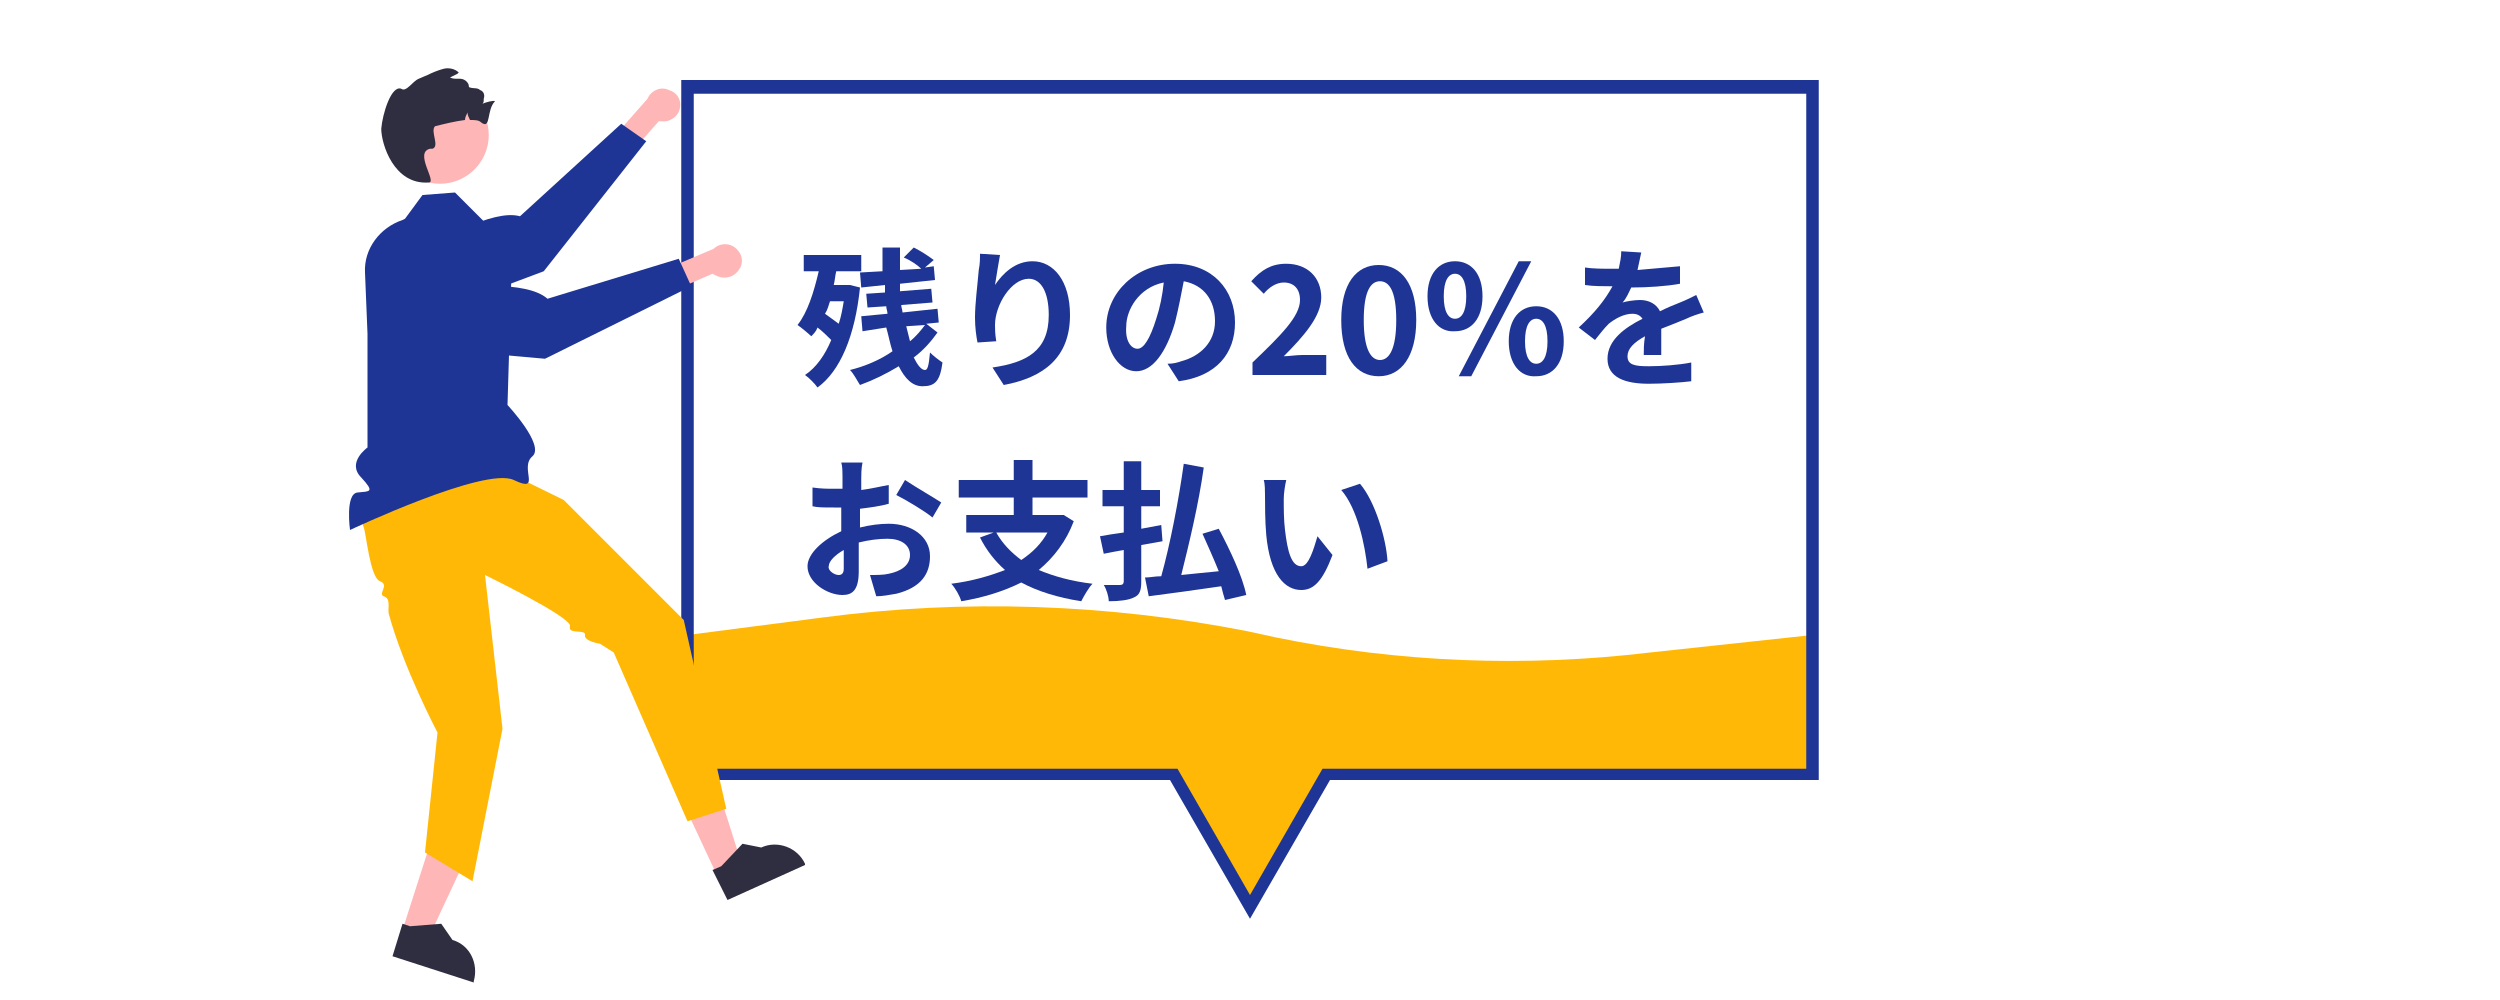 <?xml version="1.0" encoding="utf-8"?>
<!-- Generator: Adobe Illustrator 27.8.1, SVG Export Plug-In . SVG Version: 6.00 Build 0)  -->
<svg version="1.1" xmlns="http://www.w3.org/2000/svg" xmlns:xlink="http://www.w3.org/1999/xlink" x="0px" y="0px"
	 viewBox="0 0 200 80" style="enable-background:new 0 0 200 80;" xml:space="preserve">
<style type="text/css">
	.st0{fill:none;}
	.st1{fill:none;stroke:#FFB806;stroke-miterlimit:10;}
	.st2{display:none;}
	.st3{display:inline;}
	.st4{fill-rule:evenodd;clip-rule:evenodd;fill:#FFB806;}
	.st5{fill:#1E3595;}
	.st6{fill-rule:evenodd;clip-rule:evenodd;fill:#FFFFFF;}
	.st7{fill:#FFB6B6;}
	.st8{fill:#FFB806;}
	.st9{fill:#2F2E41;}
	.st10{opacity:0.7;fill-rule:evenodd;clip-rule:evenodd;fill:url(#SVGID_1_);}
</style>
<pattern  width="6.5" height="10" patternUnits="userSpaceOnUse" id="新規パターンスウォッチ_1" viewBox="0 -10 6.5 10" style="overflow:visible;">
	<g>
		<rect y="-10" class="st0" width="6.5" height="10"/>
		<line class="st1" x1="0.5" y1="0" x2="0.5" y2="-10"/>
		<line class="st1" x1="3.5" y1="0" x2="3.5" y2="-10"/>
		<rect x="0.5" y="-10" class="st0" width="6" height="10"/>
	</g>
</pattern>
<g id="レイヤー_1" class="st2">
	<g class="st3">
		<path class="st4" d="M102.1,18.8l-2.3-0.5c-11.2-2.2-22.7-2.6-34-1.1L55,18.6V62h38.9l6.1,10.6l6.1-10.6H145V18.6l-13,1.4
			C122,21.2,111.9,20.7,102.1,18.8z"/>
		<path class="st5" d="M100,73.5l-6.4-11.1H54.5v-56h91v56h-39.1L100,73.5z M55.5,61.5h38.7l5.8,10.1l5.8-10.1h38.7v-54h-89V61.5z"
			/>
		<rect x="62.8" y="36.3" class="st6" width="74.4" height="12.4"/>
		<g>
			<path class="st5" d="M68.7,22.9h-4.6v-1.1h4.6V22.9z M68.3,30.4h-2.4v0.5h-1.2v-4.1h3.6V30.4z M68.3,24.6h-3.6v-1.1h3.6V24.6z
				 M64.7,25.1h3.6v1.1h-3.6V25.1z M68.3,21.3h-3.5v-1.1h3.5V21.3z M65.9,27.9v1.4h1.2v-1.4H65.9z M75.3,23.4v1h-6.6v-1h2.6v-0.5h-2
				v-1h2v-0.4H69v-1h2.3v-0.6h1.4v0.6h2.4v1h-2.4v0.4h2.2v1h-2.2v0.5H75.3z M74.6,29.7c0,0.6-0.1,0.9-0.5,1.1
				c-0.4,0.2-1,0.2-1.7,0.2c0-0.3-0.2-0.8-0.4-1.1c0.4,0,0.9,0,1.1,0c0.2,0,0.2,0,0.2-0.2v-0.9h-2.5V31h-1.3v-6.2h5.1V29.7z
				 M70.8,25.8v0.5h2.5v-0.5H70.8z M73.3,27.9v-0.6h-2.5v0.6H73.3z"/>
			<path class="st5" d="M80.5,27.7c-1.2,0.8-2.5,1.6-3.6,2.2l-0.9-1.3c1-0.5,2.5-1.4,4-2.2L80.5,27.7z M86.7,24.1
				c-0.7,0.8-1.6,1.7-2.4,2.4c0.9,1,1.9,1.9,3.1,2.4c-0.3,0.3-0.8,0.9-1.1,1.3c-1.7-0.9-3-2.4-3.9-4.1v3.2c0,0.8-0.2,1.2-0.7,1.5
				C81.3,31,80.5,31,79.4,31c-0.1-0.4-0.3-1.1-0.5-1.5c0.7,0,1.5,0,1.7,0c0.2,0,0.3-0.1,0.3-0.3V23h-4.5v-1.4H81v-1.8h1.5v1.8h2.4
				c-0.5-0.3-1.1-0.7-1.7-1l0.8-0.9c0.7,0.3,1.7,0.9,2.2,1.2l-0.6,0.6h1.3V23h-4.6v0.1c0.3,0.8,0.7,1.6,1.1,2.3
				c0.7-0.6,1.4-1.5,1.9-2.2L86.7,24.1z M78.7,26.3c-0.3-0.6-1.1-1.5-1.8-2.2l1.1-0.8c0.7,0.6,1.5,1.5,1.9,2.1L78.7,26.3z"/>
			<path class="st5" d="M92.8,30c0.8-0.3,1.6-0.9,2.1-1.3l1.2,0.7c-0.6,0.6-1.7,1.2-2.6,1.6c-0.2-0.2-0.4-0.5-0.7-0.7h-2.7v0.5h-1.2
				v-3.1l-0.3,0.1c-0.2-0.3-0.5-0.8-0.7-1c0.8-0.3,1.5-0.7,2.2-1.3L89.4,25c-0.2,0.1-0.3,0.3-0.5,0.4c-0.2-0.2-0.6-0.7-0.9-0.8
				c0.9-0.6,1.8-1.5,2.2-2.5l1.2,0.3c-0.1,0.2-0.2,0.4-0.3,0.6h1.1l0.2-0.1l0.8,0.4c-0.3,0.8-0.7,1.5-1.2,2.2
				c0.6,0.4,1.2,0.9,1.6,1.2l-0.8,1l0,0V30z M89.4,22.8h-1.2v-1.9h1.9v-1h1.3v1h2v1.9h-1.2v-0.8h-2.9V22.8z M91.6,28.1h-1.5v1.1h1.5
				V28.1z M92.2,27c-0.3-0.2-0.7-0.5-1-0.8c-0.3,0.3-0.7,0.6-1,0.8H92.2z M90.4,23.8c-0.1,0.1-0.2,0.2-0.3,0.3l0.8,0.5
				c0.2-0.3,0.4-0.6,0.6-0.9H90.4z M95.4,22.3c0-0.3,0.1-0.6,0.1-0.8h-2v-1.2h5.6v1.2H97c-0.1,0.3-0.2,0.6-0.3,0.8h2.1v6.3h-5v-6.3
				H95.4z M97.5,23.4h-2.4v0.7h2.4V23.4z M97.5,25.1h-2.4v0.7h2.4V25.1z M97.5,26.8h-2.4v0.7h2.4V26.8z M97.6,28.7
				c0.6,0.4,1.5,1.1,1.9,1.6L98.4,31c-0.4-0.5-1.2-1.2-1.9-1.6L97.6,28.7z"/>
			<path class="st5" d="M106.3,30.5l-0.9-1.4c0.5,0,0.8-0.1,1.1-0.2c1.5-0.4,2.7-1.5,2.7-3.2c0-1.7-0.9-2.9-2.5-3.2
				c-0.2,1-0.4,2.1-0.7,3.3c-0.7,2.4-1.8,3.9-3.1,3.9c-1.3,0-2.4-1.5-2.4-3.5c0-2.8,2.4-5.1,5.5-5.1c3,0,4.8,2.1,4.8,4.7
				C110.8,28.3,109.3,30.1,106.3,30.5z M103,27.9c0.5,0,1-0.8,1.5-2.4c0.3-0.9,0.5-1.9,0.6-2.9c-2,0.4-3,2.2-3,3.5
				C102,27.3,102.5,27.9,103,27.9z"/>
			<path class="st5" d="M64.3,44.8c0-1.1,0.7-1.8,1.5-2.2v0c-0.7-0.5-1.2-1.1-1.2-2c0-1.4,1.1-2.3,2.7-2.3c1.6,0,2.6,0.9,2.6,2.4
				c0,0.9-0.6,1.5-1.1,1.9v0.1c0.8,0.5,1.5,1.1,1.5,2.3c0,1.3-1.2,2.4-3,2.4C65.6,47.2,64.3,46.2,64.3,44.8z M68.6,44.7
				c0-0.9-0.8-1.2-2-1.6c-0.5,0.4-0.8,0.9-0.8,1.5c0,0.8,0.7,1.3,1.5,1.3C68.1,45.9,68.6,45.5,68.6,44.7z M68.5,40.6
				c0-0.7-0.4-1.2-1.2-1.2c-0.6,0-1.1,0.4-1.1,1.1c0,0.8,0.7,1.2,1.6,1.5C68.2,41.6,68.5,41.1,68.5,40.6z"/>
			<path class="st5" d="M71.3,42.6c0-2.9,1.2-4.4,3-4.4s3,1.5,3,4.4c0,2.9-1.2,4.5-3,4.5S71.3,45.6,71.3,42.6z M75.7,42.6
				c0-2.4-0.6-3.1-1.3-3.1S73,40.2,73,42.6c0,2.4,0.6,3.2,1.3,3.2S75.7,45,75.7,42.6z"/>
			<path class="st5" d="M78.2,40.7c0-1.8,0.9-2.8,2.2-2.8c1.3,0,2.2,1,2.2,2.8c0,1.8-0.9,2.8-2.2,2.8C79.1,43.6,78.2,42.5,78.2,40.7
				z M81.3,40.7c0-1.3-0.4-1.8-0.9-1.8s-0.9,0.5-0.9,1.8c0,1.3,0.4,1.8,0.9,1.8S81.3,42,81.3,40.7z M85.5,37.9h1l-4.8,9.2h-1
				L85.5,37.9z M84.7,44.3c0-1.8,0.9-2.8,2.2-2.8c1.3,0,2.2,1,2.2,2.8c0,1.8-0.9,2.8-2.2,2.8C85.6,47.2,84.7,46.1,84.7,44.3z
				 M87.8,44.3c0-1.3-0.4-1.8-0.9-1.8s-0.9,0.5-0.9,1.8c0,1.3,0.4,1.8,0.9,1.8S87.8,45.6,87.8,44.3z"/>
			<path class="st5" d="M95,38.6c1.1-0.1,2.3-0.2,3.4-0.3l0,1.4c-1.1,0.2-2.6,0.3-3.9,0.3c-0.2,0.4-0.4,0.9-0.7,1.2
				c0.3-0.1,1-0.2,1.4-0.2c0.7,0,1.3,0.3,1.6,0.9c0.6-0.3,1.1-0.5,1.6-0.7c0.5-0.2,0.9-0.4,1.3-0.6l0.6,1.4c-0.4,0.1-1,0.3-1.4,0.5
				c-0.5,0.2-1.2,0.5-2,0.8c0,0.7,0,1.6,0,2.1h-1.4c0-0.4,0-0.9,0.1-1.5c-0.9,0.5-1.4,1-1.4,1.6c0,0.7,0.6,0.8,1.7,0.8
				c1,0,2.4-0.1,3.4-0.3l0,1.5c-0.8,0.1-2.3,0.2-3.4,0.2c-1.9,0-3.3-0.5-3.3-2c0-1.5,1.4-2.5,2.8-3.2c-0.2-0.3-0.5-0.4-0.8-0.4
				c-0.7,0-1.4,0.4-1.9,0.8c-0.4,0.4-0.7,0.8-1.1,1.3l-1.3-1c1.3-1.2,2.1-2.2,2.7-3.3c-0.1,0-0.1,0-0.2,0c-0.5,0-1.4,0-2-0.1v-1.4
				c0.6,0.1,1.5,0.1,2.1,0.1c0.2,0,0.4,0,0.6,0c0.1-0.5,0.2-0.9,0.2-1.4l1.6,0.1C95.2,37.7,95.1,38.1,95,38.6z"/>
			<path class="st5" d="M112.9,45.5h-4.8V48h-1.5v-2.6H102v-1.4h4.7v-1.4h-3.5v-5.4h8.5v5.4h-3.6v1.4h4.8V45.5z M104.6,39.5h5.6
				v-0.9h-5.6V39.5z M104.6,41.5h5.6v-0.9h-5.6V41.5z"/>
			<path class="st5" d="M117,43.6v2.9c0,0.7-0.1,1.1-0.6,1.3c-0.4,0.2-1.1,0.3-2,0.3c0-0.4-0.2-1-0.4-1.3c0.5,0,1.1,0,1.3,0
				c0.2,0,0.3-0.1,0.3-0.3v-2.5c-0.6,0.1-1.1,0.2-1.6,0.3l-0.3-1.4c0.5-0.1,1.2-0.2,1.9-0.3v-2.1h-1.7v-1.3h1.7v-2.3h1.4v2.3h1.5
				v1.3H117v1.8c0.5-0.1,1.1-0.2,1.6-0.3l0.1,1.3L117,43.6z M123.7,48c-0.1-0.3-0.2-0.7-0.3-1.1c-2.1,0.3-4.2,0.6-5.8,0.8l-0.3-1.5
				c0.4,0,0.8-0.1,1.3-0.1c0.7-2.5,1.4-6.1,1.8-9l1.6,0.3c-0.4,2.9-1.2,6.2-1.8,8.6c0.9-0.1,2-0.2,3-0.3c-0.4-1-0.9-2.1-1.3-3
				l1.3-0.4c0.9,1.7,1.9,3.8,2.2,5.3L123.7,48z"/>
			<path class="st5" d="M128.4,39.9c0,0.8,0,1.7,0.1,2.5c0.2,1.7,0.5,2.9,1.3,2.9c0.6,0,1-1.4,1.3-2.4l1.2,1.5
				c-0.8,2.1-1.5,2.8-2.5,2.8c-1.3,0-2.5-1.2-2.8-4.4c-0.1-1.1-0.1-2.5-0.1-3.2c0-0.3,0-0.9-0.1-1.2l1.8,0
				C128.5,38.8,128.4,39.5,128.4,39.9z M136.7,44.9l-1.6,0.6c-0.2-1.9-0.8-4.8-2.1-6.3l1.5-0.5C135.7,40.1,136.6,43.1,136.7,44.9z"
				/>
		</g>
	</g>
	<g class="st3">
		<path class="st7" d="M146.8,18.2c-0.5-0.2-1,0-1.3,0.4c-0.2,0.4-0.1,0.9,0.3,1.2L148,24l1.1-1.5l-2-2.9c0,0,0.1-0.1,0.1-0.1
			C147.5,19,147.3,18.4,146.8,18.2C146.8,18.2,146.8,18.2,146.8,18.2z"/>
		<path class="st8" d="M156.4,19.1l-5.3,5.4c0,0-0.8-1.4-1.3-1.4c-0.5,0-0.5-0.3,0.1-0.9s-0.1,0-0.6-0.2c-0.5-0.2,0,0-0.1-0.4
			c-0.1-0.4-1.5-1.2-1.5-1.2l-1.5,1.2c0,0,0.3,0.9,0.4,1.1c0.1,0.2,0.1,0.2,0,0.3s0.2,0.3,0.6,0.1c0.4-0.2,0,0,0,1
			c0,1,3.9,4.4,3.9,4.4l5.4-4l2.5-3.1c0.1-0.1,0.1-0.1,0.1-0.2c0.5-0.8,0.2-1.9-0.6-2.4l0,0C157.8,18.4,157,18.5,156.4,19.1z"/>
		<polygon class="st7" points="178.4,59 178.4,61.1 184,60.4 184,59 		"/>
		<path class="st5" d="M186.9,58.3l0,1.1l-1,0.2l1,0.5l0,2.8c0,0.2-0.1,0.4-0.3,0.5c-0.3,0.2-0.7,0.1-0.9-0.2l-1.6-2.3l-1,0l0.1-2.4
			L186.9,58.3z"/>
		<path class="st5" d="M154.6,31.9c0.5-0.4,1.1-0.8,1.7-1.1c0.7-0.4,1.5-0.6,2.3-0.8c1.1-0.2,2.2,0,3.1,0.6l0.4,2.4l0,0.2
			c0.4,0.3,0.8,0.6,1.1,0.9c0.9,0.8,1.6,1.9,2.1,3.1c0.6,1.6,0.7,3.8-0.6,6.3c0,0,0.6,1.6,0,2.1c-0.1,0.1-0.2,0.2-0.4,0.2
			c-0.3,0.1-0.5,0-0.4,0c0.1,0.1,0.2,0.2,0.3,0.3c0.1,0.1,0.1,0.1,0.2,0.2c0.5,0.3,0.5-0.1,0.5,0.5c0,0.2,0,0.9,0,1.8
			c0,0.3,0,0.6,0,1c0,0.4,0,0.9,0,1.4c0,0,0,0,0,0c0,1.3,0.1,2.5,0.1,3.3c0,0.5,0,0.9,0,0.9s1-0.5,1.4-0.1c0.4,0.4,0.5,0.9,0.9,0.4
			c0.3-0.5,0.6-1,1.1-0.5c0.1,0.1,0.5,0.3,1.1,0.5c2.1,0.8,6.8,2.2,9.1,2.9c0.6,0.2,1,0.3,1.2,0.4c0.1,0,0.2,0.1,0.2,0.1l0,3
			c0,0-7.6,0.3-13.2,0.2c-3,0-5.5-0.2-5.8-0.6c-0.3-0.3-1.2-2.4-2.2-5c0,0,0,0,0,0c0-0.1-0.1-0.2-0.1-0.3c-0.3-0.8-0.6-1.6-0.9-2.5
			c0-0.1-0.1-0.3-0.1-0.4c-0.2-0.7-0.5-1.3-0.7-2c-0.8-2.1-0.7-4.3-1.2-5.8c-0.5-1.4-1-10.1-1-10.1L154.6,31.9z"/>
		<polygon class="st7" points="166.3,69.2 164.2,69.4 165.4,74.9 166.8,74.8 		"/>
		<path class="st5" d="M162.7,77c-0.2,0.1-0.2,0.3-0.2,0.5c0,0.3,0.3,0.6,0.7,0.6l2.8-0.3l0.4-1l0.3,1l1.1-0.1l-0.6-3.6l-0.4,0
			l-1.5,0l-0.5,0l0.1,1L162.7,77L162.7,77z"/>
		<path class="st5" d="M158.9,54.7c0.2-0.4,1.6-1.6,3.6-3.1c0,0,0,0,0,0c0.8-0.6,1.7-1.3,2.6-2c0,0.4,0,0.9,0,1.4c0,0,0,0,0,0
			c0,1.3,0.1,2.5,0.1,3.3c0,0.5,0,0.9,0,0.9s1-0.5,1.4-0.1c0.4,0.4,0.5,0.9,0.9,0.4s0.6-1,1.1-0.5c0.1,0.1,0.5,0.3,1.1,0.5
			c-0.2,0.1-0.3,0.1-0.5,0.2c0,0,0,0,0,0c-1.7,0.6-3.2,1.1-3.2,1.1c0.1,0.1,0.1,0.1,0.2,0.2c0.2,0.3,0.5,0.7,0.4,1.1
			c-0.2,0.5-0.7,0.8-0.1,1c0.6,0.2,1.2,0.2,0.8,0.9c-0.1,0.2-0.1,1-0.2,2.1c-0.1,3.5,0,10.1,0,10.1l-0.5,0.2l-0.4,0.1l-1.2,0.4
			l-0.7,0.2c0,0-0.4-1.2-1.1-3.1c-1.4-4-3.7-10.9-4.2-13.8C158.8,55.4,158.8,54.9,158.9,54.7z"/>
		<path class="st8" d="M164.2,33.8c-1.2-1.8-2.4-2.1-1.7-4.2c0.2-0.1,0.8-3,0.7-3.2c-0.3-0.7-2.2-8.5-3-9c-0.4-0.2-2.4,0-2.9,0.5
			l-2.3,2.3l-2.4,2.4c-0.7,0.7-1.5,1.6-1.6,2.7c0,1.5,1.5,2.5,2.1,3.8c0.8,1.5,1.9,2.9,0.7,4c-0.4,0.3-0.8,2.4-1,2.9
			c-0.3,0.7,0.2,1.5,0.9,1.9c0.7,0.4,9.9-1.2,10.5-1.5c0.6-0.2,1.1-0.8,1.1-1.4C165.4,34.3,164.8,33.6,164.2,33.8"/>
		<path class="st7" d="M145.7,22C145.7,22,145.7,22,145.7,22c-0.5-0.1-1,0.2-1.1,0.7c-0.1,0.4,0.1,0.9,0.5,1.1l3.2,3.6l0.7-1.7
			l-2.6-2.4c0,0,0-0.1,0-0.2C146.5,22.7,146.2,22.2,145.7,22C145.7,22,145.7,22,145.7,22z"/>
		<path class="st8" d="M155.3,20.7l-4,6.5c0,0-1.1-1.2-1.6-1.1c-0.5,0.1-0.6-0.2-0.1-0.9s-0.2,0-0.7-0.1c-0.5-0.1,0,0-0.2-0.4
			s-1.7-0.9-1.7-0.9l-1.2,1.5c0,0,0.5,0.8,0.6,1c0.1,0.2,0.2,0.2,0.1,0.3s0.3,0.2,0.6-0.1c0.4-0.3,0,0,0.3,1s4.7,3.4,4.7,3.4
			l4.4-5.1l1.7-3.6c0-0.1,0.1-0.2,0.1-0.2c0.3-0.9-0.2-1.9-1.2-2.2l0,0C156.5,19.7,155.7,20,155.3,20.7z"/>
		<circle class="st7" cx="158.8" cy="12.6" r="3.9"/>
		<path class="st9" d="M162,9.1c0.7,0.4,0.9,0.7,1.2,1.5s0.2,1.7-0.4,2.3c-0.2,0.2-0.5,0.4-0.9,0.4c-0.4,0-0.7-0.2-1-0.5
			c-1-0.9-1.5-2.1-1.4-3.4c0-0.3,0.1-0.6,0.2-0.8c0.1-0.3,0.4-0.4,0.7-0.5c0.3,0,0.7,0.2,0.8,0.5c0.2,0.3,0.4,0.7,0.4,1.1"/>
		<path class="st9" d="M155.4,17.5c-0.4-0.5,0.1-2.5-0.6-2c2-2.5,2.4-4.1,0-4.3c0-0.2,0.1-0.5,0.2-0.7c-0.2,0.2-0.4,0.4-0.5,0.7
			c-0.1-0.3-0.3-0.4-0.6,0.1c0.4-2,3.4-4.3,4.9-2.7c1.2-1.4,2.4,0.6,2,0.4l1.3,3c1.2,1.3,0.8,4-0.5,5c-0.1-0.2-0.1-0.4-0.1-0.6
			c-0.2,0.3-0.2,0.6-0.3,0.9c-0.9,0.6-1.6,0.9-2.5,0.9c-0.8,0-2.7-0.7-2.7-0.7c-0.2-0.3,0.4-1.9,0.3-2.3
			C156.2,15.6,155.5,17.2,155.4,17.5z"/>
		<path class="st9" d="M160,9.3c0.8,0.1,1.3,0.7,1.6,1.4s0.3,1.5,0.4,2.2c0.1,0.8,0.3,1.5,0.9,2.1c0.5,0.5,1.3,0.6,2,0.6
			c0.7-0.1,1.4-0.3,2-0.6c-0.9-0.1-1.8-0.4-2.5-0.9c-0.7-0.6-1.1-1.5-0.9-2.3c0.1-0.4,0.3-0.8,0.5-1.1c0.2-0.4,0.2-0.8,0.1-1.2
			c-0.3-0.6-1.1-0.8-1.8-0.7c-0.9,0-1.7,0.2-2.5,0.5"/>
	</g>
</g>
<g id="レイヤー_2">
	<g>
		<path class="st4" d="M102.1,51l-2.3-0.5c-11.2-2.2-22.7-2.6-34-1.1L55,50.8V62h38.9l6.1,10.6l6.1-10.6H145V50.8l-13,1.4
			C122,53.4,111.9,53,102.1,51z"/>
		<path class="st5" d="M100,73.5l-6.4-11.1H54.5v-56h91v56h-39.1L100,73.5z M55.5,61.5h38.7l5.8,10.1l5.8-10.1h38.7v-54h-89V61.5z"
			/>
		
			<pattern  id="SVGID_1_" xlink:href="#譁ｰ隕上ヱ繧ｿ繝ｼ繝ｳ繧ｹ繧ｦ繧ｩ繝メ_1" patternTransform="matrix(0.707 0.707 -0.707 0.707 -8094.058 3364.096)">
		</pattern>
		<rect x="62.8" y="18.6" class="st10" width="62.7" height="12.4"/>
		<g>
			<path class="st5" d="M68.8,23c-0.4,3.9-1.6,6.7-3.4,8c-0.2-0.3-0.7-0.8-1-1c0.9-0.6,1.6-1.6,2.1-2.8c-0.3-0.3-0.7-0.7-1.1-1
				c-0.1,0.3-0.3,0.5-0.5,0.7c-0.2-0.2-0.8-0.7-1.1-0.9c0.8-1,1.3-2.6,1.7-4.3h-1.2v-1.3h4.6v1.3h-2c-0.1,0.4-0.1,0.7-0.2,1.1h1.1
				l0.2,0L68.8,23z M66.4,24.1c-0.1,0.3-0.2,0.7-0.4,1c0.4,0.3,0.7,0.5,1.1,0.8c0.2-0.6,0.3-1.2,0.4-1.8H66.4z M75,26.6
				c-0.5,0.7-1.1,1.4-1.9,2c0.3,0.6,0.6,1,0.9,1c0.2,0,0.3-0.3,0.4-1.4c0.3,0.3,0.7,0.6,1,0.8c-0.2,1.5-0.6,1.9-1.6,1.9
				c-0.8,0-1.4-0.6-1.9-1.6c-1,0.6-2,1.1-3.1,1.5c-0.2-0.3-0.5-0.9-0.8-1.2c1.2-0.3,2.4-0.8,3.4-1.5c-0.2-0.6-0.3-1.2-0.5-1.9
				L69,26.5l-0.1-1.2l2.1-0.2c0-0.2-0.1-0.4-0.1-0.6l-1.5,0.1l-0.1-1.1l1.5-0.1c0-0.2,0-0.4,0-0.6L68.9,23l-0.1-1.2l1.8-0.1
				c0-0.6,0-1.3,0-1.9h1.4c0,0.6,0,1.2,0,1.8l1.7-0.1c-0.3-0.3-0.9-0.7-1.4-0.9l0.8-0.8c0.6,0.3,1.2,0.7,1.6,1L74,21.4l0.7-0.1
				l0.1,1.1L72,22.7c0,0.2,0,0.4,0,0.6l2.5-0.2l0.1,1.1l-2.5,0.2c0,0.2,0.1,0.4,0.1,0.6l2.8-0.3l0.1,1.1l-1,0.1L75,26.6z M72.5,26.1
				c0.1,0.4,0.2,0.8,0.3,1.2c0.5-0.4,0.9-0.9,1.2-1.3L72.5,26.1z"/>
			<path class="st5" d="M79.6,22.8c0.6-0.9,1.6-1.9,3-1.9c1.7,0,3,1.6,3,4.3c0,3.4-2.1,5-5.3,5.6l-0.9-1.4c2.7-0.4,4.5-1.3,4.5-4.2
				c0-1.8-0.6-2.9-1.6-2.9c-1.4,0-2.7,2.1-2.7,3.7c0,0.3,0,0.7,0.1,1.3l-1.5,0.1c-0.1-0.5-0.2-1.2-0.2-2c0-1.1,0.2-2.6,0.3-3.8
				c0.1-0.5,0.1-0.9,0.1-1.3l1.6,0.1C79.9,20.9,79.7,22.2,79.6,22.8z"/>
			<path class="st5" d="M94.3,30.5l-0.9-1.4c0.5,0,0.8-0.1,1.1-0.2c1.5-0.4,2.7-1.5,2.7-3.2c0-1.7-0.9-2.9-2.5-3.2
				c-0.2,1-0.4,2.1-0.7,3.3c-0.7,2.4-1.8,3.9-3.1,3.9c-1.3,0-2.4-1.5-2.4-3.5c0-2.8,2.4-5.1,5.5-5.1c3,0,4.8,2.1,4.8,4.7
				C98.8,28.3,97.3,30.1,94.3,30.5z M91,27.9c0.5,0,1-0.8,1.5-2.4c0.3-0.9,0.5-1.9,0.6-2.9c-2,0.4-3,2.2-3,3.5
				C90,27.3,90.5,27.9,91,27.9z"/>
			<path class="st5" d="M100.2,29c2.3-2.2,3.8-3.7,3.8-5c0-0.9-0.5-1.4-1.3-1.4c-0.6,0-1.2,0.4-1.6,0.9l-1-1
				c0.8-0.9,1.6-1.4,2.8-1.4c1.7,0,2.8,1.1,2.8,2.7c0,1.5-1.4,3.1-3,4.7c0.4,0,1-0.1,1.5-0.1h1.9V30h-5.9V29z"/>
			<path class="st5" d="M107.3,25.6c0-2.9,1.2-4.4,3-4.4s3,1.5,3,4.4c0,2.9-1.2,4.5-3,4.5S107.3,28.6,107.3,25.6z M111.7,25.6
				c0-2.4-0.6-3.1-1.3-3.1s-1.3,0.7-1.3,3.1c0,2.4,0.6,3.2,1.3,3.2S111.7,28,111.7,25.6z"/>
			<path class="st5" d="M114.2,23.7c0-1.8,0.9-2.8,2.2-2.8c1.3,0,2.2,1,2.2,2.8c0,1.8-0.9,2.8-2.2,2.8
				C115.1,26.6,114.2,25.5,114.2,23.7z M117.3,23.7c0-1.3-0.4-1.8-0.9-1.8s-0.9,0.5-0.9,1.8c0,1.3,0.4,1.8,0.9,1.8
				S117.3,25,117.3,23.7z M121.5,20.9h1l-4.8,9.2h-1L121.5,20.9z M120.7,27.3c0-1.8,0.9-2.8,2.2-2.8c1.3,0,2.2,1,2.2,2.8
				c0,1.8-0.9,2.8-2.2,2.8C121.6,30.2,120.7,29.1,120.7,27.3z M123.8,27.3c0-1.3-0.4-1.8-0.9-1.8s-0.9,0.5-0.9,1.8
				c0,1.3,0.4,1.8,0.9,1.8S123.8,28.6,123.8,27.3z"/>
			<path class="st5" d="M131,21.6c1.1-0.1,2.3-0.2,3.4-0.3l0,1.4c-1.1,0.2-2.6,0.3-3.9,0.3c-0.2,0.4-0.4,0.9-0.7,1.2
				c0.3-0.1,1-0.2,1.4-0.2c0.7,0,1.3,0.3,1.6,0.9c0.6-0.3,1.1-0.5,1.6-0.7c0.5-0.2,0.9-0.4,1.3-0.6l0.6,1.4c-0.4,0.1-1,0.3-1.4,0.5
				c-0.5,0.2-1.2,0.5-2,0.8c0,0.7,0,1.6,0,2.1h-1.4c0-0.4,0-0.9,0.1-1.5c-0.9,0.5-1.4,1-1.4,1.6c0,0.7,0.6,0.8,1.7,0.8
				c1,0,2.4-0.1,3.4-0.3l0,1.5c-0.8,0.1-2.3,0.2-3.4,0.2c-1.9,0-3.3-0.5-3.3-2c0-1.5,1.4-2.5,2.8-3.2c-0.2-0.3-0.5-0.4-0.8-0.4
				c-0.7,0-1.4,0.4-1.9,0.8c-0.4,0.4-0.7,0.8-1.1,1.3l-1.3-1c1.3-1.2,2.1-2.2,2.7-3.3c-0.1,0-0.1,0-0.2,0c-0.5,0-1.4,0-2-0.1v-1.4
				c0.6,0.1,1.5,0.1,2.1,0.1c0.2,0,0.4,0,0.6,0c0.1-0.5,0.2-0.9,0.2-1.4l1.6,0.1C131.2,20.7,131.1,21.1,131,21.6z"/>
			<path class="st5" d="M68.9,38.3c0,0.3,0,0.6,0,0.9c0.8-0.1,1.6-0.3,2.2-0.4l0,1.5c-0.7,0.2-1.5,0.3-2.3,0.4c0,0.4,0,0.7,0,1.1
				c0,0.1,0,0.3,0,0.4c0.8-0.2,1.6-0.3,2.3-0.3c1.8,0,3.3,1,3.3,2.6c0,1.4-0.7,2.5-2.7,3c-0.6,0.1-1.1,0.2-1.6,0.2L69.6,46
				c0.5,0,1.1,0,1.5-0.1c1-0.2,1.7-0.7,1.7-1.5c0-0.8-0.7-1.3-1.8-1.3c-0.7,0-1.5,0.1-2.3,0.3c0,0.9,0,1.9,0,2.3
				c0,1.5-0.5,1.9-1.3,1.9c-1.2,0-2.8-1-2.8-2.3c0-1,1.2-2.1,2.7-2.8c0-0.3,0-0.6,0-0.9c0-0.3,0-0.7,0-1c-0.2,0-0.4,0-0.6,0
				c-0.8,0-1.3,0-1.7-0.1l0-1.5c0.7,0.1,1.2,0.1,1.7,0.1c0.2,0,0.5,0,0.7,0c0-0.4,0-0.8,0-1c0-0.3,0-0.8-0.1-1.1H69
				C68.9,37.5,68.9,38,68.9,38.3z M67.1,46c0.2,0,0.4-0.1,0.4-0.5c0-0.3,0-0.9,0-1.5c-0.7,0.4-1.2,0.9-1.2,1.3
				C66.2,45.6,66.7,46,67.1,46z M75.3,40.2l-0.7,1.2c-0.6-0.5-2.1-1.4-2.9-1.8l0.7-1.2C73.3,39,74.7,39.8,75.3,40.2z"/>
			<path class="st5" d="M85.9,41.7c-0.6,1.6-1.6,2.9-2.8,3.9c1.2,0.5,2.6,0.9,4.3,1.1c-0.3,0.3-0.7,1-0.9,1.4
				c-1.9-0.3-3.5-0.8-4.8-1.5c-1.4,0.7-3,1.2-4.8,1.5c-0.1-0.4-0.5-1.1-0.8-1.4c1.6-0.2,3-0.6,4.3-1.1c-0.8-0.7-1.5-1.6-2-2.6
				l1.1-0.4h-2.2v-1.4h3.8v-1.4h-4.4v-1.4h4.4v-1.6h1.5v1.6h4.4v1.4h-4.4v1.4h2.2l0.3,0L85.9,41.7z M79.7,42.6
				c0.5,0.9,1.2,1.6,2,2.2c0.9-0.6,1.6-1.3,2.1-2.2H79.7z"/>
			<path class="st5" d="M91.3,43.6v2.9c0,0.7-0.1,1.1-0.6,1.3c-0.4,0.2-1.1,0.3-2,0.3c0-0.4-0.2-1-0.4-1.3c0.5,0,1.1,0,1.3,0
				c0.2,0,0.3-0.1,0.3-0.3v-2.5c-0.6,0.1-1.1,0.2-1.6,0.3l-0.3-1.4c0.5-0.1,1.2-0.2,1.9-0.3v-2.1h-1.7v-1.3h1.7v-2.3h1.4v2.3h1.5
				v1.3h-1.5v1.8c0.5-0.1,1.1-0.2,1.6-0.3l0.1,1.3L91.3,43.6z M98,48c-0.1-0.3-0.2-0.7-0.3-1.1c-2.1,0.3-4.2,0.6-5.8,0.8l-0.3-1.5
				c0.4,0,0.8-0.1,1.3-0.1c0.7-2.5,1.4-6.1,1.8-9l1.6,0.3c-0.4,2.9-1.2,6.2-1.8,8.6c0.9-0.1,2-0.2,3-0.3c-0.4-1-0.9-2.1-1.3-3
				l1.3-0.4c0.9,1.7,1.9,3.8,2.2,5.3L98,48z"/>
			<path class="st5" d="M102.7,39.9c0,0.8,0,1.7,0.1,2.5c0.2,1.7,0.5,2.9,1.3,2.9c0.6,0,1-1.4,1.3-2.4l1.2,1.5
				c-0.8,2.1-1.5,2.8-2.5,2.8c-1.3,0-2.5-1.2-2.8-4.4c-0.1-1.1-0.1-2.5-0.1-3.2c0-0.3,0-0.9-0.1-1.2l1.8,0
				C102.8,38.8,102.7,39.5,102.7,39.9z M111,44.9l-1.6,0.6c-0.2-1.9-0.8-4.8-2.1-6.3l1.5-0.5C110,40.1,110.9,43.1,111,44.9z"/>
		</g>
	</g>
	<g>
		<polygon class="st7" points="57.3,69.9 59.3,69 56.7,60.8 53.7,62.2 		"/>
		<path class="st9" d="M58.2,72l6.2-2.8l0-0.1c-0.6-1.3-2.2-1.9-3.5-1.3l0,0l-1.5-0.3l-1.7,1.8L57,69.6L58.2,72z"/>
		<polygon class="st7" points="32.2,74.4 34.3,75 37.9,67.3 34.8,66.3 		"/>
		<path class="st9" d="M31.4,76.5l6.5,2.1l0-0.1c0.4-1.4-0.3-2.9-1.7-3.3l0,0l-0.9-1.3l-2.5,0.2l-0.6-0.2L31.4,76.5z"/>
		<path class="st8" d="M55,65.7l3.1-1l-3.4-15.1l-9.6-9.6l-5.3-2.6h-8.5c0,0-2.9,3.1-2.2,4.8c0.2,0.5,0.5,4,1.3,4.3
			c0.8,0.3-0.2,1,0.3,1.2c0.6,0.2,0.3,0.9,0.4,1.4c1.2,4.4,3.9,9.5,3.9,9.5l-1,9.6l3.8,2.3l2.4-12.2l-1.4-12.3c0,0,7,3.4,6.8,4.1
			s1.3,0.2,1.2,0.7c-0.1,0.5,1.2,0.7,1.2,0.7l1.1,0.7L55,65.7z"/>
		<path class="st7" d="M54.4,8.6c-0.1,0.7-0.8,1.2-1.5,1.1c-0.1,0-0.1,0-0.2,0l-4.4,5l-1.7-0.9l5.2-5.9c0.3-0.7,1.1-1,1.7-0.7
			C54.2,7.4,54.5,8,54.4,8.6L54.4,8.6z"/>
		<path class="st5" d="M31.5,21.1l0.9,3.4c0.2,0.6,0.8,1,1.4,0.8c0,0,0.1,0,0.1,0l9.6-3.6l8.2-10.4l-2-1.4l-8.1,7.4
			C39.4,16.7,35.2,19.2,31.5,21.1z"/>
		<path class="st5" d="M33.8,15.6l2.6-0.2l3.9,3.9l0.6,1.4c1.4,0.7,0.1,0.1,0,1.7l-0.3,10c0,0,3,3.2,2,4.1c-1.1,0.9,0.8,3-1.5,1.9
			c-2.3-1.1-13.1,4-13.1,4s-0.4-2.9,0.6-3c1-0.1,1.4,0,0.3-1.2c-1.2-1.2,0.5-2.4,0.5-2.4l0-9.1l-0.2-4.9c-0.1-1.9,1.2-3.6,3-4.2
			l0.2-0.1L33.8,15.6z"/>
		<circle class="st7" cx="35.2" cy="10.8" r="3.9"/>
		<path class="st9" d="M30.5,10.3c0,1.2,1,4.5,3.8,4.3c0.7,0-1.2-2.4,0.1-2.7c0,0,0.1,0,0.1,0c0,0,0.1,0,0.1,0
			c0.6-0.2-0.2-1.4,0.2-1.8c0.8-0.2,1.6-0.4,2.4-0.5c0-0.2,0.1-0.4,0.2-0.6c0,0.2,0.1,0.4,0.2,0.6c0.4,0,0.7,0,0.9,0.2
			c0.8,0.6,0.4-1,1.1-1.7c-0.1-0.1-0.8,0.1-1,0.2c0.1-0.1,0.1-0.2,0.1-0.4c0.1-0.3,0-0.6-0.3-0.7C38.2,7,37.9,7.1,37.6,7
			c-0.1,0-0.1-0.1-0.1-0.2c-0.1-0.3-0.4-0.5-0.7-0.5c0,0-0.1,0-0.1,0c0,0-0.1,0-0.1,0c-0.2,0-0.4,0-0.6-0.1c0.2-0.1,0.4-0.2,0.6-0.3
			c0,0,0.1-0.1,0.1-0.1c-0.3-0.3-0.8-0.4-1.2-0.3c-0.4,0.1-0.9,0.3-1.3,0.5c-0.2,0.1-0.5,0.2-0.7,0.3c-0.5,0.2-1,1.1-1.4,0.8
			C31.3,6.8,30.6,9.1,30.5,10.3z"/>
		<path class="st7" d="M59.1,21.6c-0.4,0.6-1.2,0.8-1.9,0.4c-0.1,0-0.1-0.1-0.2-0.1L51,24.5L49.8,23l7.3-3.1
			c0.5-0.5,1.4-0.5,1.9,0.1C59.4,20.4,59.5,21.1,59.1,21.6z"/>
		<path class="st5" d="M33,23l-0.6,3.4c-0.1,0.6,0.3,1.2,0.9,1.4c0,0,0.1,0,0.1,0l10.2,0.9l11.7-5.8l-1-2.2l-10.5,3.2
			C42.1,22.4,37.2,22.9,33,23z"/>
	</g>
</g>
</svg>
